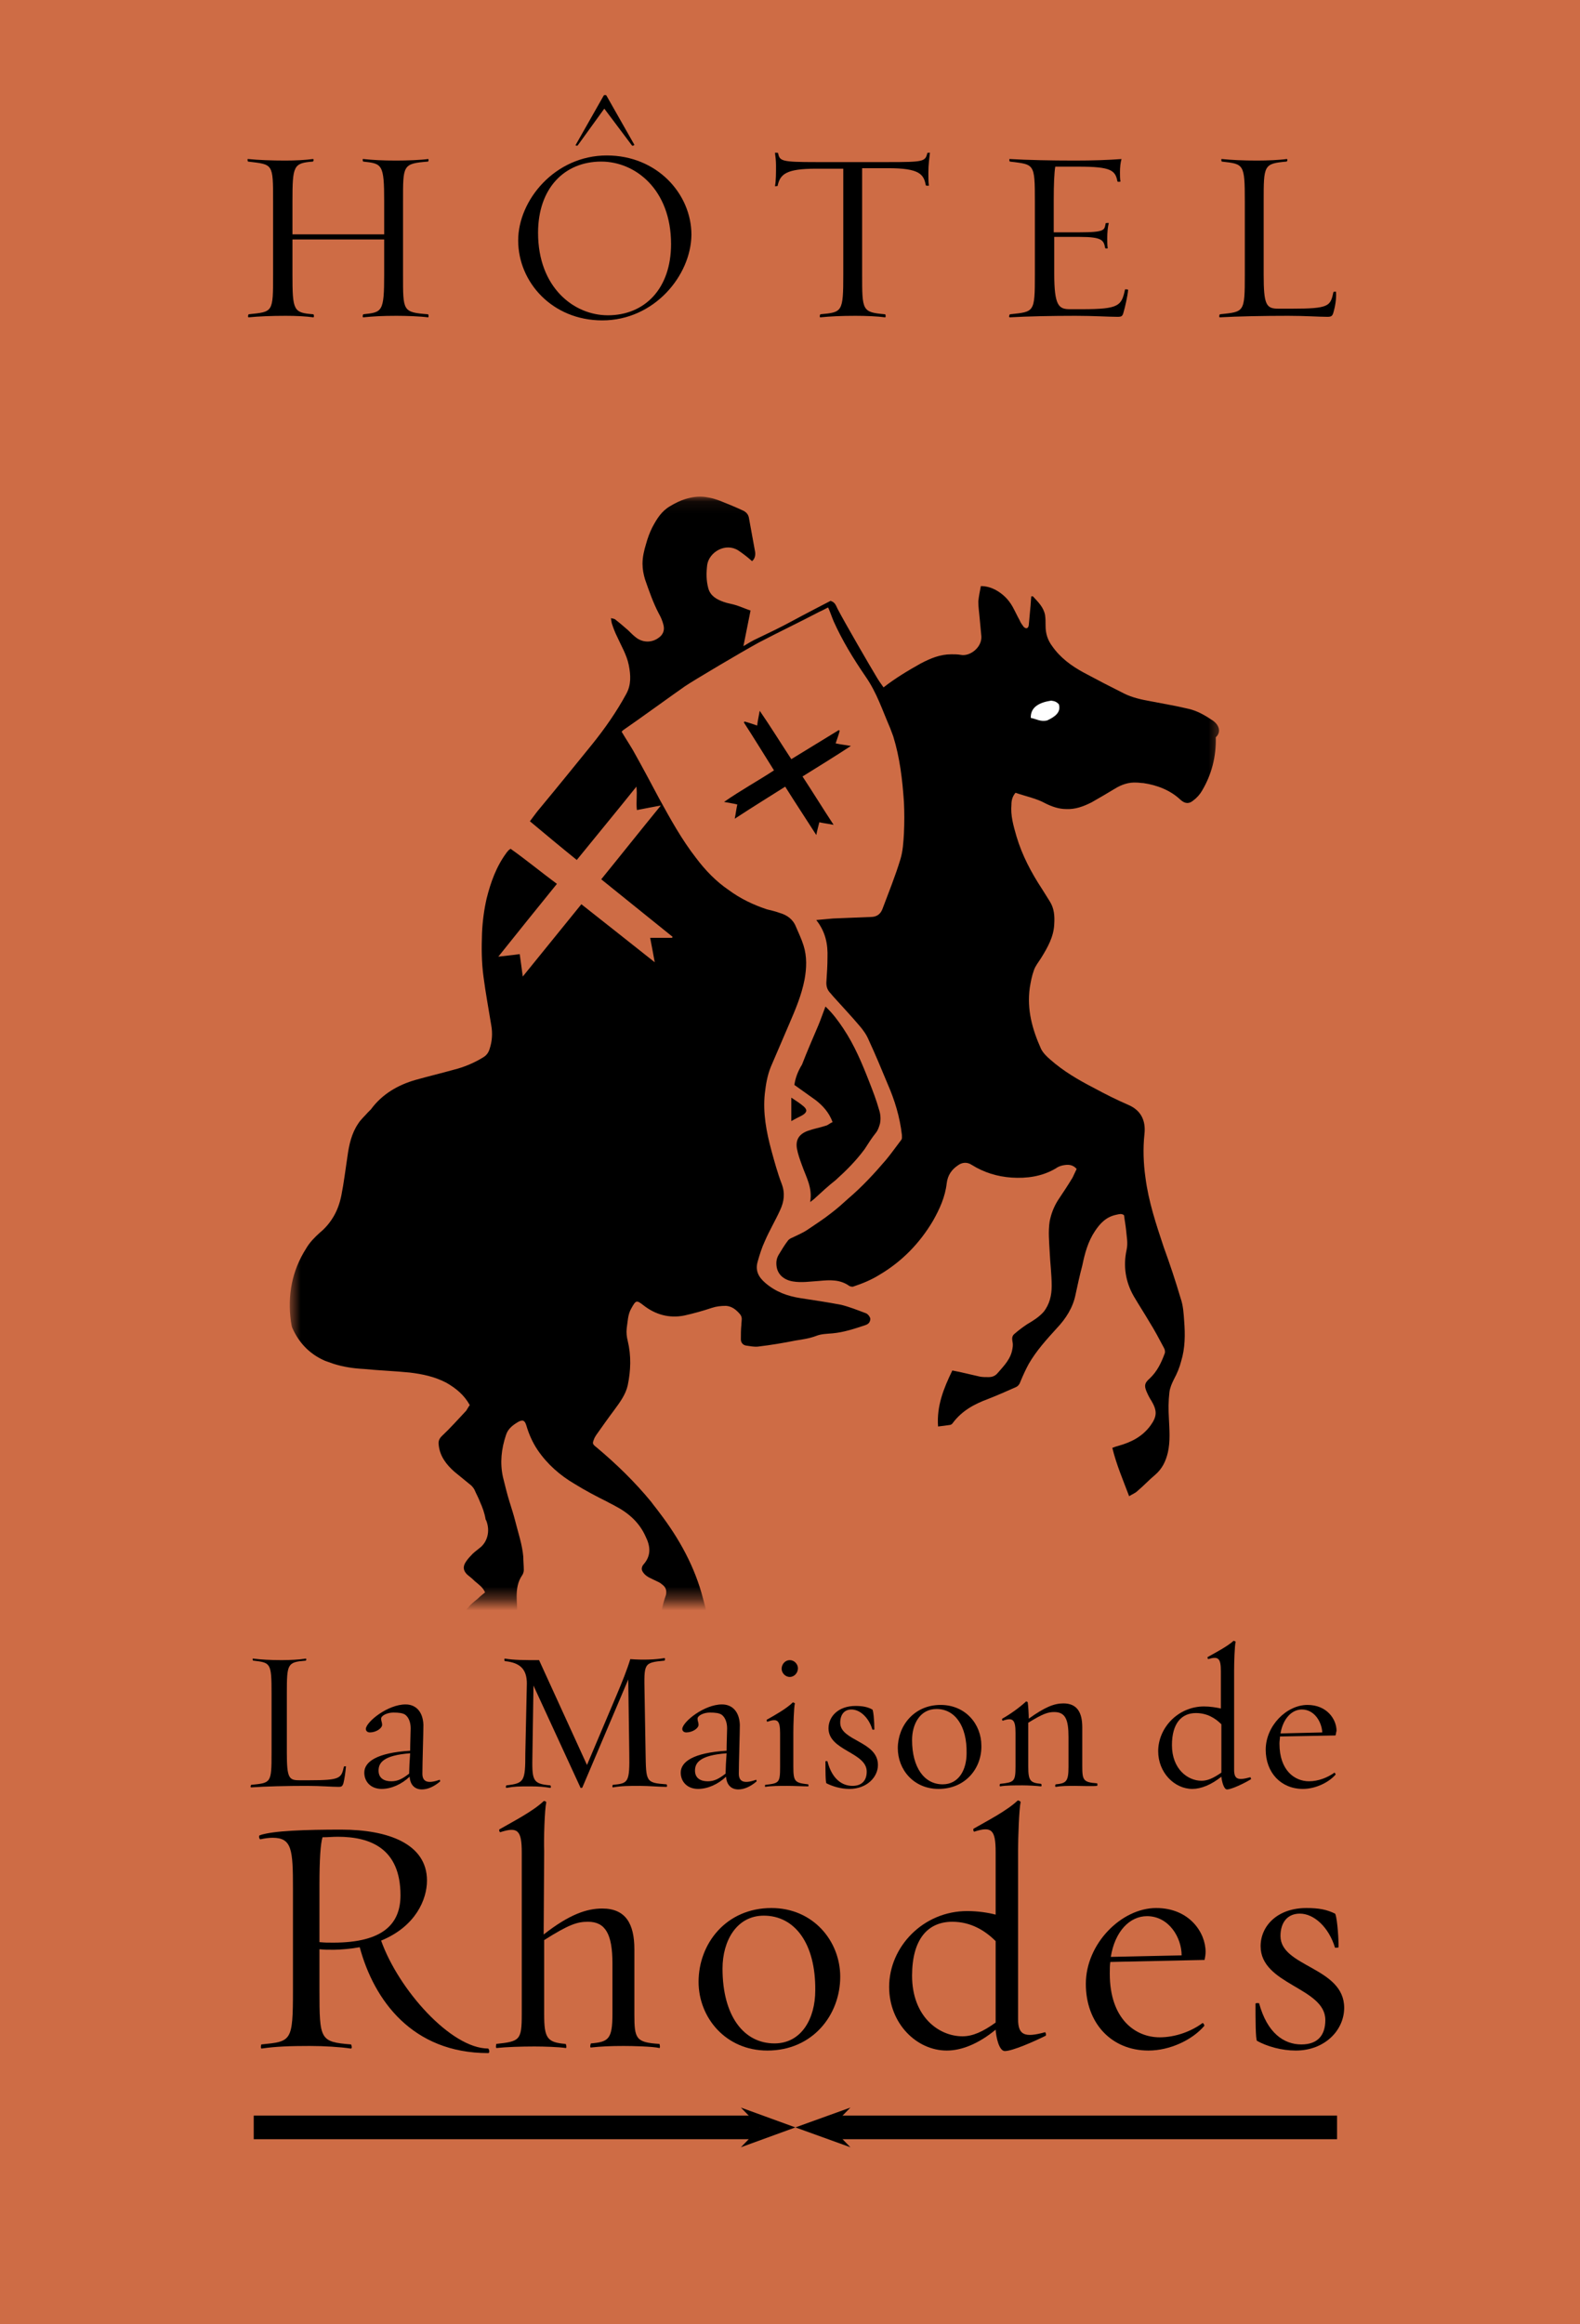 <svg width="134" height="197" viewBox="0 0 134 197" fill="none" xmlns="http://www.w3.org/2000/svg">
<rect width="134" height="197" fill="#CE6C45"/>
<g clip-path="url(#clip0_14643_7606)">
<mask id="mask0_14643_7606" style="mask-type:luminance" maskUnits="userSpaceOnUse" x="24" y="42" width="80" height="94">
<path d="M103.628 42.084H24.587V135.62H103.628V42.084Z" fill="white"/>
</mask>
<g mask="url(#mask0_14643_7606)">
<path d="M67.371 91.958C67.976 92.39 68.581 92.821 69.186 93.253C69.791 93.727 70.309 94.288 70.612 95.108C70.396 95.194 70.223 95.367 70.05 95.41C69.531 95.582 69.013 95.669 68.537 95.841C67.803 96.1 67.457 96.575 67.587 97.351C67.673 97.826 67.846 98.301 68.019 98.775C68.365 99.767 68.926 100.673 68.71 101.882C68.883 101.752 69.013 101.666 69.142 101.536C69.704 101.019 70.266 100.501 70.871 100.026C71.779 99.207 72.6 98.387 73.334 97.394C73.637 96.92 73.939 96.445 74.285 96.014C74.458 95.798 74.544 95.539 74.631 95.237C74.717 94.806 74.674 94.418 74.544 94.029C74.328 93.253 74.026 92.476 73.723 91.7C73.118 90.146 72.47 88.593 71.519 87.169C71.087 86.522 70.612 85.875 70.007 85.314C69.791 85.875 69.618 86.393 69.402 86.91C68.926 88.032 68.451 89.111 68.019 90.233C67.673 90.793 67.457 91.354 67.371 91.958Z" fill="black"/>
</g>
<mask id="mask1_14643_7606" style="mask-type:luminance" maskUnits="userSpaceOnUse" x="24" y="42" width="80" height="94">
<path d="M103.628 42.084H24.587V135.62H103.628V42.084Z" fill="white"/>
</mask>
<g mask="url(#mask1_14643_7606)">
<path d="M66.593 66.676C67.457 68.056 68.321 69.351 69.229 70.775C69.315 70.343 69.402 70.041 69.488 69.696C69.877 69.782 70.266 69.825 70.698 69.912C69.791 68.531 68.969 67.194 68.062 65.813C69.445 64.95 70.784 64.13 72.167 63.224C71.649 63.138 71.26 63.095 70.871 63.008C71.001 62.62 71.13 62.275 71.217 61.93C71.174 61.93 71.174 61.887 71.13 61.887C69.791 62.706 68.451 63.526 67.111 64.346C66.204 62.965 65.383 61.628 64.432 60.247C64.345 60.722 64.259 61.11 64.216 61.498C63.827 61.369 63.481 61.24 63.135 61.153C63.135 61.197 63.092 61.197 63.092 61.24C63.956 62.577 64.778 63.915 65.642 65.295C64.259 66.201 62.833 66.978 61.407 67.97C61.839 68.056 62.185 68.1 62.53 68.186C62.444 68.574 62.401 68.962 62.314 69.394C63.827 68.401 65.166 67.582 66.593 66.676Z" fill="black"/>
</g>
<mask id="mask2_14643_7606" style="mask-type:luminance" maskUnits="userSpaceOnUse" x="24" y="42" width="80" height="94">
<path d="M103.628 42.084H24.587V135.62H103.628V42.084Z" fill="white"/>
</mask>
<g mask="url(#mask2_14643_7606)">
<path d="M67.111 95.022C67.413 94.849 67.673 94.719 67.932 94.59C67.975 94.59 67.975 94.547 68.018 94.547C68.451 94.288 68.494 94.072 68.148 93.77C67.846 93.511 67.5 93.296 67.111 93.037V95.022Z" fill="black"/>
</g>
<mask id="mask3_14643_7606" style="mask-type:luminance" maskUnits="userSpaceOnUse" x="24" y="42" width="80" height="94">
<path d="M103.628 42.084H24.587V135.62H103.628V42.084Z" fill="white"/>
</mask>
<g mask="url(#mask3_14643_7606)">
<path d="M102.85 61.067C102.202 60.636 101.554 60.247 100.776 60.075C99.695 59.816 98.615 59.643 97.535 59.428C96.8 59.298 96.022 59.126 95.331 58.781C94.207 58.22 93.04 57.616 91.917 57.012C90.879 56.451 89.929 55.76 89.237 54.768C88.848 54.25 88.675 53.69 88.675 53.042C88.675 52.74 88.675 52.438 88.632 52.136C88.503 51.446 88.027 51.014 87.595 50.54C87.595 50.54 87.552 50.54 87.465 50.54C87.422 50.885 87.422 51.23 87.379 51.575C87.336 52.05 87.293 52.525 87.249 52.999C87.206 53.258 87.033 53.344 86.817 53.129C86.688 52.956 86.558 52.783 86.472 52.568C86.255 52.179 86.082 51.791 85.866 51.403C85.521 50.799 85.045 50.324 84.397 49.979C84.051 49.806 83.662 49.677 83.187 49.677C83.101 50.108 83.014 50.54 82.971 50.971C82.971 51.489 83.057 52.007 83.101 52.568C83.144 53.042 83.187 53.517 83.23 53.948C83.273 54.898 82.236 55.674 81.459 55.502C81.199 55.458 80.94 55.458 80.681 55.458C79.73 55.458 78.909 55.803 78.088 56.235C77.007 56.839 75.927 57.486 74.933 58.263C74.717 57.961 74.501 57.659 74.328 57.357C73.853 56.58 71.648 52.783 71.043 51.619C70.871 51.273 70.827 51.058 70.439 50.928C70.352 50.971 68.105 52.136 67.154 52.654C66.203 53.172 65.209 53.646 64.215 54.121C63.827 54.294 63.481 54.509 63.049 54.768C63.265 53.733 63.438 52.783 63.654 51.748C63.265 51.619 62.876 51.446 62.487 51.317C62.098 51.187 61.709 51.144 61.363 51.014C60.758 50.799 60.24 50.497 60.067 49.85C59.894 49.203 59.894 48.555 59.98 47.865C60.153 46.786 61.536 45.967 62.616 46.657C63.005 46.916 63.394 47.218 63.783 47.563C63.999 47.39 64.086 47.088 64.043 46.786C63.87 45.837 63.697 44.888 63.524 43.939C63.481 43.594 63.265 43.378 62.962 43.249C62.314 42.947 61.666 42.688 61.017 42.429C60.888 42.386 60.758 42.343 60.629 42.299C60.369 42.213 60.11 42.17 59.851 42.127C59.246 42.041 58.684 42.127 58.122 42.299C57.69 42.429 57.258 42.645 56.826 42.904C56.091 43.335 55.702 43.982 55.313 44.715C55.097 45.147 54.924 45.621 54.794 46.096C54.622 46.657 54.492 47.218 54.492 47.779C54.492 48.253 54.578 48.685 54.708 49.116C55.054 50.108 55.399 51.101 55.875 52.007C56.048 52.309 56.177 52.611 56.264 52.956C56.393 53.431 56.221 53.819 55.832 54.078C55.227 54.509 54.449 54.466 53.887 53.992C53.671 53.819 53.498 53.646 53.282 53.431C52.936 53.129 52.59 52.827 52.202 52.525C52.115 52.438 51.985 52.438 51.812 52.395C51.856 52.611 51.856 52.74 51.899 52.87C52.029 53.258 52.158 53.603 52.331 53.948C52.677 54.725 53.152 55.502 53.325 56.364C53.498 57.227 53.541 58.047 53.109 58.824C52.288 60.334 51.294 61.757 50.214 63.095C48.744 64.907 47.275 66.719 45.806 68.488C45.503 68.833 45.244 69.221 44.941 69.61C46.281 70.731 47.577 71.81 48.917 72.889C50.559 70.861 52.245 68.833 53.973 66.676C54.06 67.409 53.93 68.013 54.017 68.66C54.708 68.531 55.313 68.402 56.048 68.272C54.319 70.386 52.677 72.457 50.991 74.528C53.023 76.168 55.054 77.807 57.042 79.403C57.042 79.447 56.998 79.447 56.998 79.49H55.14C55.27 80.18 55.399 80.827 55.529 81.561C53.411 79.878 51.38 78.282 49.306 76.642C47.664 78.67 46.022 80.698 44.336 82.769C44.25 82.078 44.163 81.517 44.077 80.87C43.472 80.957 42.953 81 42.262 81.086C43.947 78.972 45.59 76.944 47.232 74.916C45.892 73.924 44.639 72.889 43.299 71.939C43.213 72.026 43.169 72.026 43.126 72.069C43.083 72.155 42.997 72.198 42.953 72.285C42.089 73.45 41.614 74.787 41.268 76.168C41.052 77.117 40.922 78.109 40.879 79.101C40.836 80.353 40.836 81.561 41.009 82.812C41.181 84.149 41.441 85.53 41.657 86.867C41.786 87.558 41.743 88.248 41.527 88.895C41.441 89.197 41.268 89.456 40.965 89.629C40.188 90.103 39.366 90.448 38.502 90.664C37.422 90.966 36.341 91.225 35.261 91.527C33.748 91.958 32.409 92.735 31.458 94.029C31.372 94.115 31.285 94.202 31.199 94.288C30.939 94.59 30.594 94.892 30.378 95.237C29.816 96.057 29.6 97.049 29.47 97.998C29.297 99.12 29.168 100.242 28.951 101.321C28.822 101.968 28.606 102.572 28.303 103.089C28.001 103.607 27.612 104.082 27.136 104.47C26.704 104.858 26.272 105.29 25.97 105.808C24.76 107.706 24.371 109.777 24.673 112.02C24.716 112.193 24.716 112.409 24.803 112.581C25.365 113.832 26.272 114.781 27.569 115.342C27.828 115.429 28.044 115.515 28.303 115.601C29.124 115.86 29.989 115.99 30.853 116.033C32.149 116.162 33.446 116.205 34.742 116.335C35.823 116.464 36.86 116.68 37.854 117.198C38.675 117.672 39.366 118.233 39.842 119.096C39.712 119.268 39.626 119.441 39.539 119.57C38.848 120.304 38.2 121.037 37.465 121.728C37.249 121.943 37.163 122.159 37.206 122.461C37.292 123.41 37.854 124.144 38.545 124.748C39.021 125.136 39.496 125.524 39.971 125.913C40.101 126.042 40.231 126.215 40.274 126.344C40.404 126.646 40.577 126.948 40.706 127.293C40.922 127.768 41.095 128.242 41.181 128.76C41.181 128.803 41.181 128.803 41.225 128.846C41.614 129.796 41.311 130.745 40.663 131.219C40.404 131.435 40.144 131.608 39.928 131.867C39.755 132.039 39.583 132.255 39.453 132.471C39.237 132.859 39.323 133.161 39.626 133.463C39.842 133.635 40.058 133.808 40.274 134.024C40.577 134.283 40.965 134.541 41.138 134.973C40.922 135.145 40.706 135.318 40.533 135.491C40.317 135.663 40.101 135.836 39.885 136.051C39.626 136.354 39.366 136.612 39.15 136.958C38.848 137.475 39.064 137.907 39.583 138.122C40.015 138.295 40.447 138.424 40.965 138.424C41.7 138.424 42.478 138.424 43.213 138.424C43.342 138.424 43.515 138.424 43.645 138.381C43.818 137.777 43.861 137.173 43.861 136.569C43.861 136.138 43.818 135.749 43.818 135.318C43.818 134.671 43.904 134.067 44.293 133.506C44.38 133.377 44.423 133.204 44.423 133.075C44.423 132.686 44.38 132.341 44.38 131.953C44.293 130.917 43.947 129.925 43.688 128.89C43.558 128.372 43.386 127.854 43.213 127.293C42.997 126.603 42.824 125.869 42.651 125.179C42.392 123.971 42.521 122.806 42.91 121.641C43.083 121.081 43.515 120.778 43.947 120.52C44.336 120.304 44.509 120.39 44.639 120.822C44.855 121.555 45.157 122.245 45.59 122.893C46.411 124.101 47.491 125.05 48.744 125.783C49.652 126.344 50.559 126.819 51.51 127.293C51.726 127.423 51.942 127.509 52.158 127.638C53.325 128.242 54.233 129.062 54.751 130.227C55.14 131.004 55.27 131.823 54.578 132.6C54.578 132.6 54.578 132.643 54.535 132.643C54.362 132.945 54.406 133.118 54.622 133.377C54.881 133.679 55.27 133.808 55.615 133.981C55.788 134.067 56.005 134.153 56.134 134.283C56.437 134.498 56.566 134.757 56.48 135.189C56.307 135.663 56.177 136.138 56.091 136.656C56.048 136.958 56.005 137.26 56.048 137.562C56.134 138.122 56.523 138.424 57.085 138.424C57.949 138.424 58.857 138.424 59.721 138.381C59.807 138.381 59.851 138.381 59.98 138.381C59.98 138.252 59.98 138.122 60.023 138.036C60.11 137.173 59.851 136.354 59.635 135.534C58.943 132.816 57.603 130.4 55.918 128.199C55.702 127.897 55.443 127.595 55.227 127.293C53.844 125.611 52.288 124.101 50.646 122.72C50.214 122.375 50.214 122.375 50.43 121.857C50.473 121.771 50.516 121.728 50.559 121.641C51.078 120.908 51.596 120.174 52.115 119.484C52.59 118.837 53.066 118.19 53.239 117.413C53.498 116.162 53.541 114.911 53.239 113.66C53.152 113.315 53.109 112.969 53.152 112.581C53.239 112.02 53.239 111.416 53.541 110.899C53.93 110.208 53.973 110.165 54.578 110.64C55.572 111.416 56.739 111.761 58.036 111.503C58.813 111.33 59.591 111.114 60.369 110.855C60.758 110.726 61.147 110.683 61.579 110.683C62.098 110.726 62.444 111.028 62.746 111.373C63.005 111.675 62.876 111.934 62.876 112.279C62.833 112.711 62.833 113.099 62.833 113.53C62.833 113.789 63.005 114.005 63.265 114.048C63.61 114.091 63.956 114.177 64.302 114.134C65.382 114.005 66.419 113.832 67.5 113.617C68.062 113.53 68.667 113.444 69.228 113.228C69.661 113.056 70.136 113.056 70.611 113.013C71.562 112.926 72.47 112.624 73.377 112.322C73.636 112.236 73.766 112.107 73.809 111.848C73.853 111.675 73.593 111.33 73.377 111.287C72.686 111.028 72.037 110.769 71.346 110.597C70.222 110.381 69.056 110.208 67.932 110.036C66.808 109.863 65.814 109.518 64.907 108.741C64.302 108.224 64.043 107.663 64.259 106.929C64.431 106.325 64.604 105.764 64.864 105.203C65.253 104.297 65.771 103.435 66.16 102.572C66.506 101.838 66.592 101.105 66.29 100.328C65.944 99.422 65.685 98.473 65.425 97.524C64.993 95.927 64.691 94.331 64.864 92.692C64.95 91.915 65.08 91.138 65.382 90.405C65.901 89.197 66.419 87.989 66.938 86.781C67.457 85.573 67.975 84.365 68.234 83.027C68.407 82.078 68.451 81.086 68.148 80.137C67.975 79.576 67.716 79.058 67.5 78.54C67.24 77.893 66.722 77.548 66.117 77.376C65.771 77.246 65.382 77.16 65.037 77.074C63.87 76.685 62.789 76.168 61.795 75.434C60.715 74.701 59.807 73.751 59.029 72.716C57.819 71.163 56.869 69.437 55.918 67.711C55.183 66.331 54.449 64.95 53.671 63.569C53.368 63.052 53.023 62.534 52.72 62.016C52.763 61.973 52.806 61.93 52.85 61.887C53.93 61.153 57.387 58.651 58.079 58.176C58.77 57.702 62.919 55.243 64.345 54.466C66.074 53.56 67.802 52.74 69.531 51.834C69.661 51.791 70.136 51.532 70.222 51.489C70.266 51.489 70.568 52.352 70.698 52.654C71.432 54.294 72.383 55.847 73.42 57.357C74.371 58.737 74.803 60.118 75.495 61.714C75.581 61.93 75.668 62.189 75.754 62.405C76.316 64.217 76.532 66.072 76.662 67.97C76.705 68.833 76.705 69.739 76.662 70.645C76.618 71.379 76.575 72.155 76.359 72.845C75.927 74.269 75.365 75.65 74.847 77.03C74.674 77.505 74.328 77.721 73.853 77.721C72.772 77.764 71.735 77.807 70.654 77.85C70.179 77.893 69.747 77.936 69.228 77.98C70.006 78.972 70.222 80.007 70.179 81.172C70.179 81.819 70.136 82.467 70.093 83.114C70.049 83.545 70.136 83.89 70.439 84.192C70.525 84.279 70.611 84.408 70.698 84.494C71.432 85.314 72.21 86.134 72.902 86.954C73.204 87.299 73.507 87.73 73.68 88.162C74.241 89.37 74.76 90.621 75.279 91.872C75.884 93.253 76.316 94.676 76.489 96.186C76.489 96.359 76.532 96.531 76.402 96.661C75.97 97.222 75.581 97.783 75.149 98.3C74.155 99.465 73.118 100.587 71.951 101.579C71.476 102.011 71 102.442 70.482 102.831C69.834 103.348 69.142 103.78 68.451 104.254C68.062 104.513 67.629 104.686 67.197 104.901C67.068 104.945 66.938 105.031 66.852 105.117C66.549 105.506 66.29 105.937 66.031 106.368C65.858 106.67 65.814 106.972 65.858 107.318C65.944 108.008 66.463 108.482 67.24 108.612C67.975 108.741 68.753 108.612 69.488 108.569C70.395 108.482 71.26 108.439 72.037 109C72.124 109.043 72.297 109.086 72.383 109.043C73.161 108.784 73.896 108.482 74.587 108.051C76.489 106.929 78.001 105.376 79.125 103.478C79.687 102.485 80.162 101.45 80.292 100.285C80.378 99.595 80.724 99.12 81.242 98.775C81.588 98.516 82.02 98.473 82.409 98.732C83.446 99.379 84.57 99.724 85.78 99.811C87.076 99.897 88.373 99.724 89.54 99.034C89.713 98.904 89.929 98.818 90.145 98.775C90.577 98.689 90.966 98.689 91.312 99.077C91.182 99.336 91.096 99.552 90.966 99.811C90.577 100.458 90.145 101.105 89.713 101.752C89.367 102.313 89.151 102.874 89.021 103.521C88.891 104.384 88.978 105.247 89.021 106.066C89.064 107.059 89.194 108.008 89.194 109C89.194 109.777 89.021 110.553 88.503 111.201C88.114 111.632 87.638 111.934 87.12 112.236C86.731 112.495 86.385 112.754 86.039 113.056C85.823 113.228 85.823 113.444 85.866 113.703C85.91 113.875 85.91 114.091 85.866 114.307C85.737 115.17 85.175 115.731 84.613 116.378C84.397 116.637 84.138 116.723 83.835 116.723C83.576 116.723 83.317 116.723 83.101 116.68C82.539 116.55 81.977 116.421 81.415 116.292C81.199 116.248 80.983 116.205 80.767 116.162C80.032 117.672 79.427 119.182 79.557 120.908C79.946 120.865 80.248 120.822 80.551 120.778C80.637 120.778 80.767 120.692 80.81 120.606C81.588 119.57 82.625 119.01 83.792 118.578C84.57 118.276 85.348 117.931 86.126 117.586C86.342 117.5 86.472 117.327 86.558 117.068C86.774 116.55 86.99 116.076 87.249 115.601C87.898 114.479 88.762 113.53 89.626 112.581C90.404 111.761 91.009 110.812 91.225 109.69C91.398 108.871 91.571 108.094 91.787 107.274C92.003 106.239 92.262 105.247 92.867 104.341C93.299 103.693 93.818 103.133 94.682 102.96C94.898 102.917 95.115 102.831 95.331 103.003C95.374 103.391 95.46 103.823 95.504 104.254C95.547 104.815 95.676 105.333 95.547 105.937C95.244 107.318 95.46 108.655 96.152 109.863C96.584 110.597 97.059 111.33 97.491 112.063C97.924 112.754 98.312 113.487 98.701 114.221C98.788 114.35 98.831 114.566 98.788 114.695C98.485 115.515 98.14 116.248 97.491 116.852C97.103 117.198 97.016 117.413 97.232 117.931C97.362 118.233 97.491 118.492 97.664 118.751C98.14 119.57 98.14 120.045 97.578 120.822C96.886 121.771 95.936 122.245 94.855 122.547C94.682 122.591 94.553 122.634 94.337 122.72C94.682 124.144 95.244 125.438 95.763 126.819C96.022 126.646 96.281 126.56 96.454 126.387C96.973 125.956 97.448 125.438 97.967 125.007C98.572 124.489 98.874 123.842 99.047 123.108C99.263 122.159 99.177 121.167 99.134 120.218C99.09 119.484 99.09 118.751 99.177 118.017C99.22 117.629 99.393 117.241 99.566 116.896C99.825 116.421 100.041 115.903 100.171 115.385C100.517 114.264 100.517 113.099 100.43 111.977C100.387 111.33 100.344 110.64 100.128 110.036C99.695 108.569 99.22 107.145 98.701 105.721C98.053 103.78 97.405 101.838 97.146 99.811C96.973 98.603 96.93 97.351 97.059 96.143C97.189 95.022 96.8 94.115 95.676 93.641C94.682 93.209 93.732 92.735 92.781 92.217C91.441 91.527 90.188 90.793 89.064 89.801C88.762 89.542 88.459 89.24 88.287 88.895C87.552 87.256 87.076 85.573 87.336 83.718C87.422 83.2 87.509 82.725 87.681 82.251C87.811 81.863 88.07 81.561 88.287 81.215C88.848 80.309 89.367 79.403 89.41 78.325C89.453 77.634 89.41 76.987 89.021 76.383C88.805 76.038 88.589 75.693 88.373 75.348C87.465 73.967 86.688 72.5 86.212 70.904C85.953 69.998 85.694 69.135 85.78 68.186C85.78 67.841 85.866 67.496 86.126 67.194C86.99 67.496 87.898 67.668 88.675 68.1C89.194 68.359 89.799 68.574 90.404 68.574C91.182 68.617 91.873 68.359 92.565 68.013C93.256 67.625 93.904 67.237 94.553 66.848C95.115 66.503 95.72 66.287 96.411 66.331C96.584 66.331 96.8 66.374 96.973 66.374C98.14 66.546 99.263 66.978 100.128 67.798C100.517 68.143 100.862 68.143 101.208 67.841C101.51 67.625 101.77 67.323 101.943 67.021C102.764 65.64 103.153 64.13 103.109 62.491C103.585 62.059 103.412 61.455 102.85 61.067Z" fill="black"/>
</g>
<mask id="mask4_14643_7606" style="mask-type:luminance" maskUnits="userSpaceOnUse" x="24" y="42" width="80" height="94">
<path d="M103.628 42.084H24.587V135.62H103.628V42.084Z" fill="white"/>
</mask>
<g mask="url(#mask4_14643_7606)">
<path d="M89.151 59.385C88.287 59.514 87.379 59.859 87.422 60.851C87.898 60.938 88.243 61.197 88.805 61.067C89.454 60.765 90.015 60.377 89.799 59.687C89.626 59.514 89.497 59.428 89.151 59.385Z" fill="white"/>
</g>
<path d="M33.619 26.768C32.452 26.768 31.674 26.811 30.81 26.897C30.723 26.897 30.767 26.681 30.81 26.638C32.409 26.466 32.582 26.466 32.582 23.273V20.296H24.803V23.273C24.803 26.336 24.889 26.509 26.575 26.638C26.618 26.638 26.661 26.897 26.575 26.897C25.97 26.811 25.105 26.768 24.241 26.768C23.074 26.768 21.951 26.811 21.086 26.897C21 26.897 21.043 26.681 21.086 26.638C23.161 26.422 23.161 26.509 23.161 23.273V17.06C23.161 13.824 23.161 13.954 21.043 13.695C21 13.695 20.957 13.436 21.043 13.479C21.907 13.566 23.031 13.609 24.198 13.609C25.062 13.609 25.883 13.566 26.531 13.479C26.661 13.479 26.575 13.695 26.531 13.695C24.889 13.824 24.803 14.04 24.803 17.06V19.864H32.582V17.06C32.582 13.911 32.409 13.867 30.81 13.695C30.767 13.695 30.723 13.436 30.81 13.479C31.674 13.566 32.409 13.609 33.619 13.609C34.483 13.609 35.693 13.566 36.298 13.479C36.385 13.479 36.341 13.695 36.298 13.695C34.137 13.867 34.181 13.997 34.181 17.06V23.273C34.181 26.379 34.137 26.466 36.298 26.638C36.341 26.638 36.385 26.897 36.298 26.897C35.65 26.811 34.483 26.768 33.619 26.768Z" fill="black"/>
<path d="M51.078 27.156C46.843 27.156 43.947 23.92 43.947 20.382C43.947 16.974 47.059 13.177 51.467 13.177C55.702 13.177 58.641 16.413 58.641 19.908C58.597 23.359 55.486 27.156 51.078 27.156ZM50.991 13.695C47.88 13.695 45.633 15.938 45.633 19.735C45.633 24.352 48.658 26.724 51.553 26.724C54.665 26.724 56.912 24.481 56.912 20.684C56.912 16.068 53.887 13.695 50.991 13.695ZM53.584 12.314L51.251 9.208L49.004 12.314C48.96 12.401 48.744 12.314 48.831 12.271L51.208 8.086C51.251 8.043 51.38 8.043 51.424 8.086L53.8 12.271C53.8 12.314 53.628 12.401 53.584 12.314Z" fill="black"/>
<path d="M78.736 14.644C78.736 14.989 78.736 15.464 78.779 15.723C78.779 15.766 78.52 15.723 78.52 15.723C78.347 14.774 78.001 14.256 75.322 14.256H73.118V23.273C73.118 26.336 73.118 26.466 75.063 26.638C75.106 26.638 75.149 26.897 75.063 26.897C74.458 26.811 73.42 26.768 72.556 26.768C71.389 26.768 70.439 26.811 69.574 26.897C69.488 26.897 69.531 26.681 69.574 26.638C71.433 26.466 71.519 26.466 71.519 23.273V14.299H69.228C66.635 14.299 66.16 14.774 65.944 15.766C65.944 15.766 65.685 15.809 65.728 15.766C65.814 15.335 65.814 14.644 65.814 14.04C65.814 13.652 65.771 13.264 65.728 12.962C65.728 12.918 65.987 12.962 65.987 12.962C66.117 13.652 66.247 13.738 69.228 13.738H75.322C78.347 13.738 78.477 13.695 78.65 12.962C78.65 12.962 78.909 12.918 78.865 12.962C78.822 13.393 78.736 13.911 78.736 14.644Z" fill="black"/>
<path d="M95.288 26.466C95.201 26.811 95.115 26.854 94.769 26.854C94.034 26.854 92.738 26.768 91.225 26.768C89.194 26.768 87.12 26.811 85.65 26.897C85.521 26.897 85.607 26.681 85.65 26.638C87.725 26.422 87.768 26.509 87.768 23.273V17.06C87.768 13.824 87.725 13.954 85.65 13.695C85.607 13.695 85.564 13.436 85.65 13.479C87.12 13.566 89.108 13.609 91.139 13.609C92.651 13.609 93.991 13.566 95.115 13.479C95.028 13.781 94.985 14.169 94.985 14.601C94.985 14.817 94.985 15.205 95.028 15.378C95.028 15.421 94.769 15.421 94.769 15.378C94.596 14.428 94.207 14.126 91.485 14.126H89.497C89.41 14.644 89.367 15.636 89.367 16.974V19.692H91.528C93.818 19.692 93.645 19.476 93.775 18.915C93.775 18.915 94.034 18.872 94.034 18.915C93.948 19.217 93.905 19.735 93.905 20.21C93.905 20.425 93.905 20.857 93.948 21.029C93.948 21.073 93.732 21.073 93.732 21.029C93.602 20.382 93.516 20.08 91.571 20.08H89.41V23.187C89.41 25.948 89.799 26.207 90.75 26.207H91.787C94.942 26.207 95.115 25.905 95.417 24.524C95.417 24.524 95.677 24.524 95.677 24.567C95.633 25.085 95.417 26.034 95.288 26.466Z" fill="black"/>
<path d="M113.092 26.466C113.006 26.811 112.876 26.854 112.574 26.854C111.839 26.854 110.715 26.768 109.246 26.768C107.172 26.768 104.968 26.811 103.455 26.897C103.369 26.897 103.412 26.681 103.455 26.638C105.53 26.422 105.573 26.509 105.573 23.273V17.06C105.573 13.867 105.486 13.911 103.628 13.695C103.585 13.695 103.542 13.436 103.628 13.479C104.492 13.566 105.443 13.609 106.61 13.609C107.474 13.609 108.511 13.566 109.116 13.479C109.246 13.479 109.16 13.695 109.116 13.695C107.172 13.867 107.172 13.997 107.172 17.06V23.273C107.172 25.862 107.388 26.164 108.425 26.164H109.549C112.747 26.164 112.833 25.948 113.092 24.74C113.092 24.74 113.352 24.697 113.308 24.74C113.352 25.344 113.222 26.034 113.092 26.466Z" fill="black"/>
<path d="M29.124 151.152C29.038 151.411 28.951 151.454 28.735 151.454C28.13 151.454 27.223 151.368 26.013 151.368C24.327 151.368 22.512 151.411 21.302 151.497C21.216 151.497 21.259 151.325 21.302 151.282C22.988 151.109 23.031 151.152 23.031 148.564V143.516C23.031 140.927 22.945 140.927 21.475 140.754C21.432 140.754 21.389 140.539 21.475 140.582C22.167 140.668 22.945 140.711 23.895 140.711C24.587 140.711 25.408 140.668 25.926 140.582C26.013 140.582 25.97 140.754 25.926 140.754C24.371 140.884 24.327 141.013 24.327 143.516V148.564C24.327 150.678 24.5 150.893 25.365 150.893H26.272C28.865 150.893 28.951 150.721 29.168 149.728C29.168 149.728 29.384 149.685 29.34 149.728C29.297 150.246 29.211 150.807 29.124 151.152Z" fill="black"/>
<path d="M35.779 151.67C35.174 151.67 34.785 151.282 34.742 150.591C34.051 151.238 33.186 151.627 32.365 151.627C31.458 151.627 30.896 151.023 30.896 150.246C30.896 149.34 31.933 148.564 34.785 148.391C34.785 147.744 34.829 146.838 34.829 146.493C34.829 145.975 34.656 145.543 34.353 145.328C34.137 145.198 33.835 145.155 33.359 145.155C32.841 145.155 32.322 145.414 32.322 145.673C32.322 145.889 32.408 145.975 32.408 146.191C32.408 146.493 31.89 146.838 31.371 146.838C31.155 146.838 31.026 146.708 31.026 146.536C31.069 145.932 32.884 144.465 34.397 144.465C35.261 144.465 35.866 145.069 35.909 146.191C35.909 146.924 35.823 149.383 35.823 150.332C35.823 150.98 36.212 151.238 37.292 150.85C37.292 150.85 37.378 150.98 37.292 151.023C36.773 151.454 36.255 151.67 35.779 151.67ZM32.106 150.074C32.106 150.721 32.581 150.98 33.186 150.98C33.748 150.98 34.137 150.764 34.699 150.332C34.699 150.03 34.742 149.124 34.785 148.607C32.495 148.779 32.106 149.426 32.106 150.074Z" fill="black"/>
<path d="M54.276 151.368C53.325 151.368 52.72 151.368 51.986 151.497C51.899 151.497 51.942 151.281 51.986 151.281C53.282 151.152 53.412 151.109 53.368 148.563L53.282 142.351L49.393 151.497C49.393 151.54 49.22 151.583 49.22 151.497L45.244 142.868L45.157 148.607C45.114 150.893 45.114 151.195 46.67 151.325C46.713 151.325 46.756 151.54 46.67 151.54C46.151 151.454 45.719 151.411 44.985 151.411C44.034 151.411 43.645 151.411 42.953 151.54C42.867 151.54 42.91 151.325 42.953 151.325C44.466 151.152 44.553 150.979 44.553 148.607L44.682 142.696C44.682 141.488 44.12 140.927 42.824 140.797C42.781 140.797 42.737 140.582 42.824 140.582C43.645 140.711 44.336 140.711 45.719 140.711L49.782 149.599L52.288 143.688C52.763 142.566 53.196 141.488 53.455 140.625C54.535 140.711 55.572 140.668 56.35 140.539C56.437 140.539 56.394 140.754 56.35 140.754C54.578 140.927 54.622 140.97 54.665 143.472L54.751 148.52C54.795 151.023 54.751 151.109 56.523 151.238C56.566 151.238 56.61 151.454 56.523 151.454C55.961 151.454 54.967 151.368 54.276 151.368Z" fill="black"/>
<path d="M62.616 151.67C62.011 151.67 61.622 151.282 61.579 150.591C60.888 151.238 60.023 151.627 59.202 151.627C58.295 151.627 57.733 151.023 57.733 150.246C57.733 149.34 58.77 148.564 61.622 148.391C61.622 147.744 61.666 146.838 61.666 146.493C61.666 145.975 61.493 145.543 61.19 145.328C60.974 145.198 60.672 145.155 60.196 145.155C59.678 145.155 59.159 145.414 59.159 145.673C59.159 145.889 59.245 145.975 59.245 146.191C59.245 146.493 58.727 146.838 58.208 146.838C57.992 146.838 57.863 146.708 57.863 146.536C57.906 145.932 59.721 144.465 61.233 144.465C62.098 144.465 62.703 145.069 62.746 146.191C62.746 146.924 62.66 149.383 62.66 150.332C62.66 150.98 63.048 151.238 64.129 150.85C64.129 150.85 64.215 150.98 64.129 151.023C63.61 151.454 63.092 151.67 62.616 151.67ZM58.943 150.074C58.943 150.721 59.418 150.98 60.023 150.98C60.585 150.98 60.974 150.764 61.536 150.332C61.536 150.03 61.579 149.124 61.622 148.607C59.332 148.779 58.943 149.426 58.943 150.074Z" fill="black"/>
<path d="M66.765 151.368C66.117 151.368 65.382 151.368 64.907 151.454C64.864 151.454 64.864 151.281 64.907 151.281C66.074 151.152 66.16 151.109 66.16 149.771V146.924C66.16 145.802 65.944 145.63 65.08 145.932C65.037 145.932 64.993 145.802 65.037 145.759C65.728 145.371 66.722 144.81 67.241 144.292C67.241 144.292 67.413 144.335 67.413 144.378C67.327 144.724 67.284 146.234 67.284 146.838V149.728C67.284 151.023 67.413 151.109 68.537 151.238C68.58 151.238 68.58 151.454 68.537 151.411C68.105 151.411 67.413 151.368 66.765 151.368ZM66.981 142.135C66.592 142.135 66.29 141.79 66.29 141.445C66.29 141.056 66.592 140.711 66.981 140.711C67.37 140.711 67.673 141.056 67.673 141.401C67.673 141.79 67.37 142.135 66.981 142.135Z" fill="black"/>
<path d="M72.037 151.627C71.303 151.627 70.611 151.411 70.093 151.152C70.006 151.109 70.006 149.987 70.006 149.297C70.006 149.254 70.179 149.254 70.179 149.297C70.568 150.807 71.433 151.368 72.297 151.368C73.118 151.368 73.507 150.893 73.507 150.16C73.507 148.52 70.266 148.391 70.266 146.493C70.266 145.5 71.087 144.594 72.556 144.594C73.161 144.594 73.593 144.681 73.982 144.896C74.069 144.939 74.155 145.889 74.155 146.579C74.155 146.622 73.982 146.622 73.982 146.579C73.68 145.587 72.945 144.896 72.21 144.896C71.605 144.896 71.26 145.328 71.26 146.018C71.26 147.571 74.458 147.571 74.458 149.599C74.458 150.634 73.507 151.627 72.037 151.627Z" fill="black"/>
<path d="M79.6 151.627C77.483 151.627 76.143 149.987 76.143 148.175C76.143 146.277 77.526 144.508 79.773 144.508C81.891 144.508 83.23 146.147 83.23 147.959C83.274 149.858 81.891 151.627 79.6 151.627ZM79.427 144.853C78.045 144.853 77.353 146.104 77.353 147.485C77.353 149.815 78.39 151.238 79.946 151.238C81.329 151.238 81.977 149.987 81.977 148.606C82.02 146.277 80.983 144.853 79.427 144.853Z" fill="black"/>
<path d="M91.182 151.368C90.534 151.368 90.015 151.368 89.54 151.454C89.453 151.454 89.496 151.239 89.54 151.239C90.404 151.152 90.62 151.023 90.62 149.772V147.226C90.62 145.759 90.361 145.112 89.41 145.112C88.891 145.112 88.459 145.242 87.206 146.018V149.728C87.206 150.937 87.379 151.109 88.286 151.195C88.33 151.195 88.373 151.411 88.286 151.411C87.941 151.368 87.206 151.325 86.731 151.325C86.082 151.325 85.305 151.325 84.829 151.411C84.743 151.411 84.786 151.195 84.829 151.195C85.996 151.066 86.126 151.023 86.126 149.728V146.881C86.126 145.759 85.91 145.544 85.045 145.846C85.002 145.846 84.959 145.716 85.002 145.673C85.694 145.285 86.471 144.724 87.033 144.206C87.033 144.206 87.163 144.249 87.163 144.292C87.206 144.594 87.249 145.285 87.249 145.673C88.632 144.681 89.41 144.379 90.188 144.379C91.355 144.379 91.787 145.155 91.787 146.406V149.685C91.787 150.893 91.873 151.066 93.04 151.152C93.083 151.152 93.083 151.368 93.04 151.368C92.651 151.411 91.657 151.368 91.182 151.368Z" fill="black"/>
<path d="M104.06 151.67C103.801 151.67 103.628 151.023 103.585 150.591C102.721 151.282 101.856 151.627 101.122 151.627C99.609 151.627 98.226 150.246 98.226 148.434C98.226 146.449 99.912 144.637 102.115 144.637C102.634 144.637 103.153 144.724 103.542 144.81V141.66C103.542 140.539 103.326 140.366 102.461 140.625C102.461 140.625 102.375 140.496 102.418 140.452C103.109 140.064 104.103 139.546 104.622 139.072C104.622 139.072 104.795 139.115 104.795 139.158C104.708 139.46 104.665 140.97 104.665 141.574V149.987C104.665 150.807 104.968 150.936 106.048 150.634C106.048 150.634 106.135 150.807 106.091 150.807C105.53 151.152 104.449 151.67 104.06 151.67ZM103.585 146.147C103.066 145.63 102.375 145.198 101.424 145.198C100.214 145.198 99.393 146.061 99.393 147.916C99.393 149.944 100.733 150.936 101.899 150.936C102.418 150.936 102.893 150.721 103.585 150.246V146.147Z" fill="black"/>
<path d="M113.265 147.096L108.555 147.183C108.555 147.355 108.512 147.571 108.512 147.787C108.512 150.073 109.808 150.979 111.018 150.979C111.796 150.979 112.574 150.677 113.179 150.246C113.179 150.246 113.308 150.375 113.265 150.419C112.66 151.109 111.537 151.627 110.499 151.627C108.641 151.627 107.345 150.246 107.345 148.304C107.345 146.277 109.117 144.508 110.888 144.508C112.531 144.508 113.352 145.716 113.352 146.708C113.308 146.838 113.308 146.967 113.265 147.096ZM110.413 144.896C109.549 144.896 108.814 145.673 108.598 146.924L112.142 146.838C112.098 145.975 111.493 144.896 110.413 144.896Z" fill="black"/>
<path d="M41.398 174.018C34.959 174.018 31.718 169.531 30.508 165.044C29.816 165.174 28.865 165.26 28.304 165.26C27.655 165.26 27.569 165.26 27.093 165.217V168.669C27.093 172.897 27.137 173.069 29.773 173.285C29.816 173.328 29.902 173.673 29.73 173.63C28.865 173.501 27.483 173.414 26.272 173.414C24.63 173.414 23.377 173.457 22.21 173.63C22.081 173.673 22.124 173.328 22.167 173.285C24.717 173.026 24.846 173.069 24.846 168.669V160.083C24.846 156.761 24.76 155.768 23.118 155.768C22.815 155.768 22.47 155.812 22.081 155.898C21.994 155.898 21.908 155.596 22.037 155.553C23.161 155.164 25.927 155.078 28.952 155.078C32.928 155.078 36.212 156.286 36.212 159.393C36.212 160.989 35.261 163.276 32.323 164.484C33.792 168.625 38.243 173.63 41.398 173.63C41.484 173.673 41.571 174.018 41.398 174.018ZM28.649 155.682C28.174 155.682 27.871 155.725 27.353 155.725C27.18 156.286 27.093 157.624 27.093 159.781V164.613C27.569 164.656 27.742 164.656 28.26 164.656C32.495 164.656 33.965 163.06 33.965 160.644C33.965 156.674 31.415 155.682 28.649 155.682Z" fill="black"/>
<path d="M52.893 173.414C51.77 173.414 50.905 173.457 50.127 173.544C49.998 173.587 50.084 173.198 50.127 173.198C51.597 173.069 51.942 172.853 51.942 170.696V166.425C51.942 163.922 51.337 162.887 49.868 162.887C48.961 162.887 48.269 163.103 46.151 164.44V170.739C46.151 172.767 46.411 173.112 47.967 173.242C48.01 173.242 48.096 173.63 47.967 173.587C47.405 173.5 46.151 173.457 45.33 173.457C44.25 173.457 42.91 173.5 42.133 173.587C42.003 173.63 42.089 173.242 42.089 173.242C44.077 173.026 44.25 172.94 44.25 170.739V157.019C44.25 155.121 43.904 154.819 42.435 155.294C42.392 155.337 42.262 155.078 42.392 155.035C43.515 154.388 45.201 153.525 46.108 152.662C46.151 152.619 46.368 152.705 46.324 152.791C46.195 153.352 46.108 155.855 46.151 156.89L46.108 163.966C48.312 162.24 49.782 161.765 51.078 161.765C53.066 161.765 53.801 163.06 53.801 165.217V170.739C53.801 172.81 53.93 173.112 55.918 173.242C55.962 173.242 56.005 173.63 55.918 173.587C55.356 173.457 53.671 173.414 52.893 173.414Z" fill="black"/>
<path d="M65.08 173.803C61.536 173.803 59.246 170.998 59.246 167.978C59.246 164.742 61.58 161.722 65.426 161.722C68.97 161.722 71.26 164.527 71.26 167.547C71.26 170.782 68.926 173.803 65.08 173.803ZM64.778 162.369C62.487 162.369 61.277 164.483 61.277 166.856C61.277 170.826 63.049 173.198 65.685 173.198C67.976 173.198 69.142 171.084 69.142 168.712C69.186 164.742 67.414 162.369 64.778 162.369Z" fill="black"/>
<path d="M85.219 173.846C84.743 173.846 84.484 172.724 84.441 172.034C82.971 173.242 81.545 173.803 80.292 173.803C77.742 173.803 75.409 171.516 75.409 168.41C75.409 165.001 78.304 161.981 82.021 161.981C82.928 161.981 83.793 162.111 84.441 162.283V156.976C84.441 155.078 84.095 154.776 82.626 155.251C82.582 155.294 82.496 155.035 82.582 154.992C83.706 154.345 85.391 153.482 86.299 152.619C86.342 152.576 86.558 152.662 86.558 152.748C86.429 153.309 86.342 155.812 86.342 156.847V171.128C86.342 172.508 86.904 172.724 88.633 172.249C88.676 172.249 88.762 172.508 88.676 172.551C87.725 173.026 85.867 173.846 85.219 173.846ZM84.441 164.527C83.576 163.664 82.366 162.887 80.767 162.887C78.693 162.887 77.353 164.354 77.353 167.46C77.353 170.912 79.601 172.595 81.632 172.595C82.496 172.595 83.36 172.206 84.441 171.43V164.527Z" fill="black"/>
<path d="M102.159 166.123L94.164 166.295C94.121 166.597 94.121 166.943 94.121 167.288C94.121 171.128 96.282 172.681 98.356 172.681C99.653 172.681 100.992 172.206 101.986 171.473C102.029 171.43 102.202 171.688 102.116 171.732C101.122 172.896 99.22 173.803 97.405 173.803C94.251 173.803 92.09 171.473 92.09 168.151C92.09 164.742 95.115 161.722 98.054 161.722C100.863 161.722 102.246 163.793 102.246 165.433C102.246 165.691 102.202 165.907 102.159 166.123ZM97.276 162.412C95.806 162.412 94.553 163.707 94.207 165.864L100.214 165.735C100.214 164.225 99.134 162.412 97.276 162.412Z" fill="black"/>
<path d="M109.894 173.803C108.684 173.803 107.474 173.457 106.61 172.983C106.48 172.896 106.48 171.041 106.48 169.833C106.48 169.747 106.783 169.79 106.783 169.79C107.474 172.336 108.901 173.285 110.37 173.285C111.796 173.285 112.401 172.465 112.401 171.214C112.401 168.453 106.913 168.237 106.913 164.958C106.913 163.275 108.296 161.722 110.802 161.722C111.839 161.722 112.531 161.852 113.222 162.197C113.352 162.283 113.525 163.879 113.525 165.044C113.525 165.087 113.222 165.087 113.222 165.087C112.704 163.362 111.45 162.197 110.24 162.197C109.203 162.197 108.598 162.93 108.598 164.095C108.598 166.727 114 166.727 114 170.178C114 172.077 112.358 173.803 109.894 173.803Z" fill="black"/>
<path d="M21.519 180.317H64.475" stroke="black" stroke-width="2"/>
<path d="M67.457 180.317L62.833 178.635L64.475 180.317L62.833 182L67.457 180.317Z" fill="black"/>
<path d="M70.482 180.317H113.395" stroke="black" stroke-width="2"/>
<path d="M67.457 180.317L72.124 182L70.482 180.317L72.124 178.635L67.457 180.317Z" fill="black"/>
</g>
<defs>
<clipPath id="clip0_14643_7606">
<rect width="93" height="174" fill="white" transform="translate(21 8)"/>
</clipPath>
</defs>
</svg>
